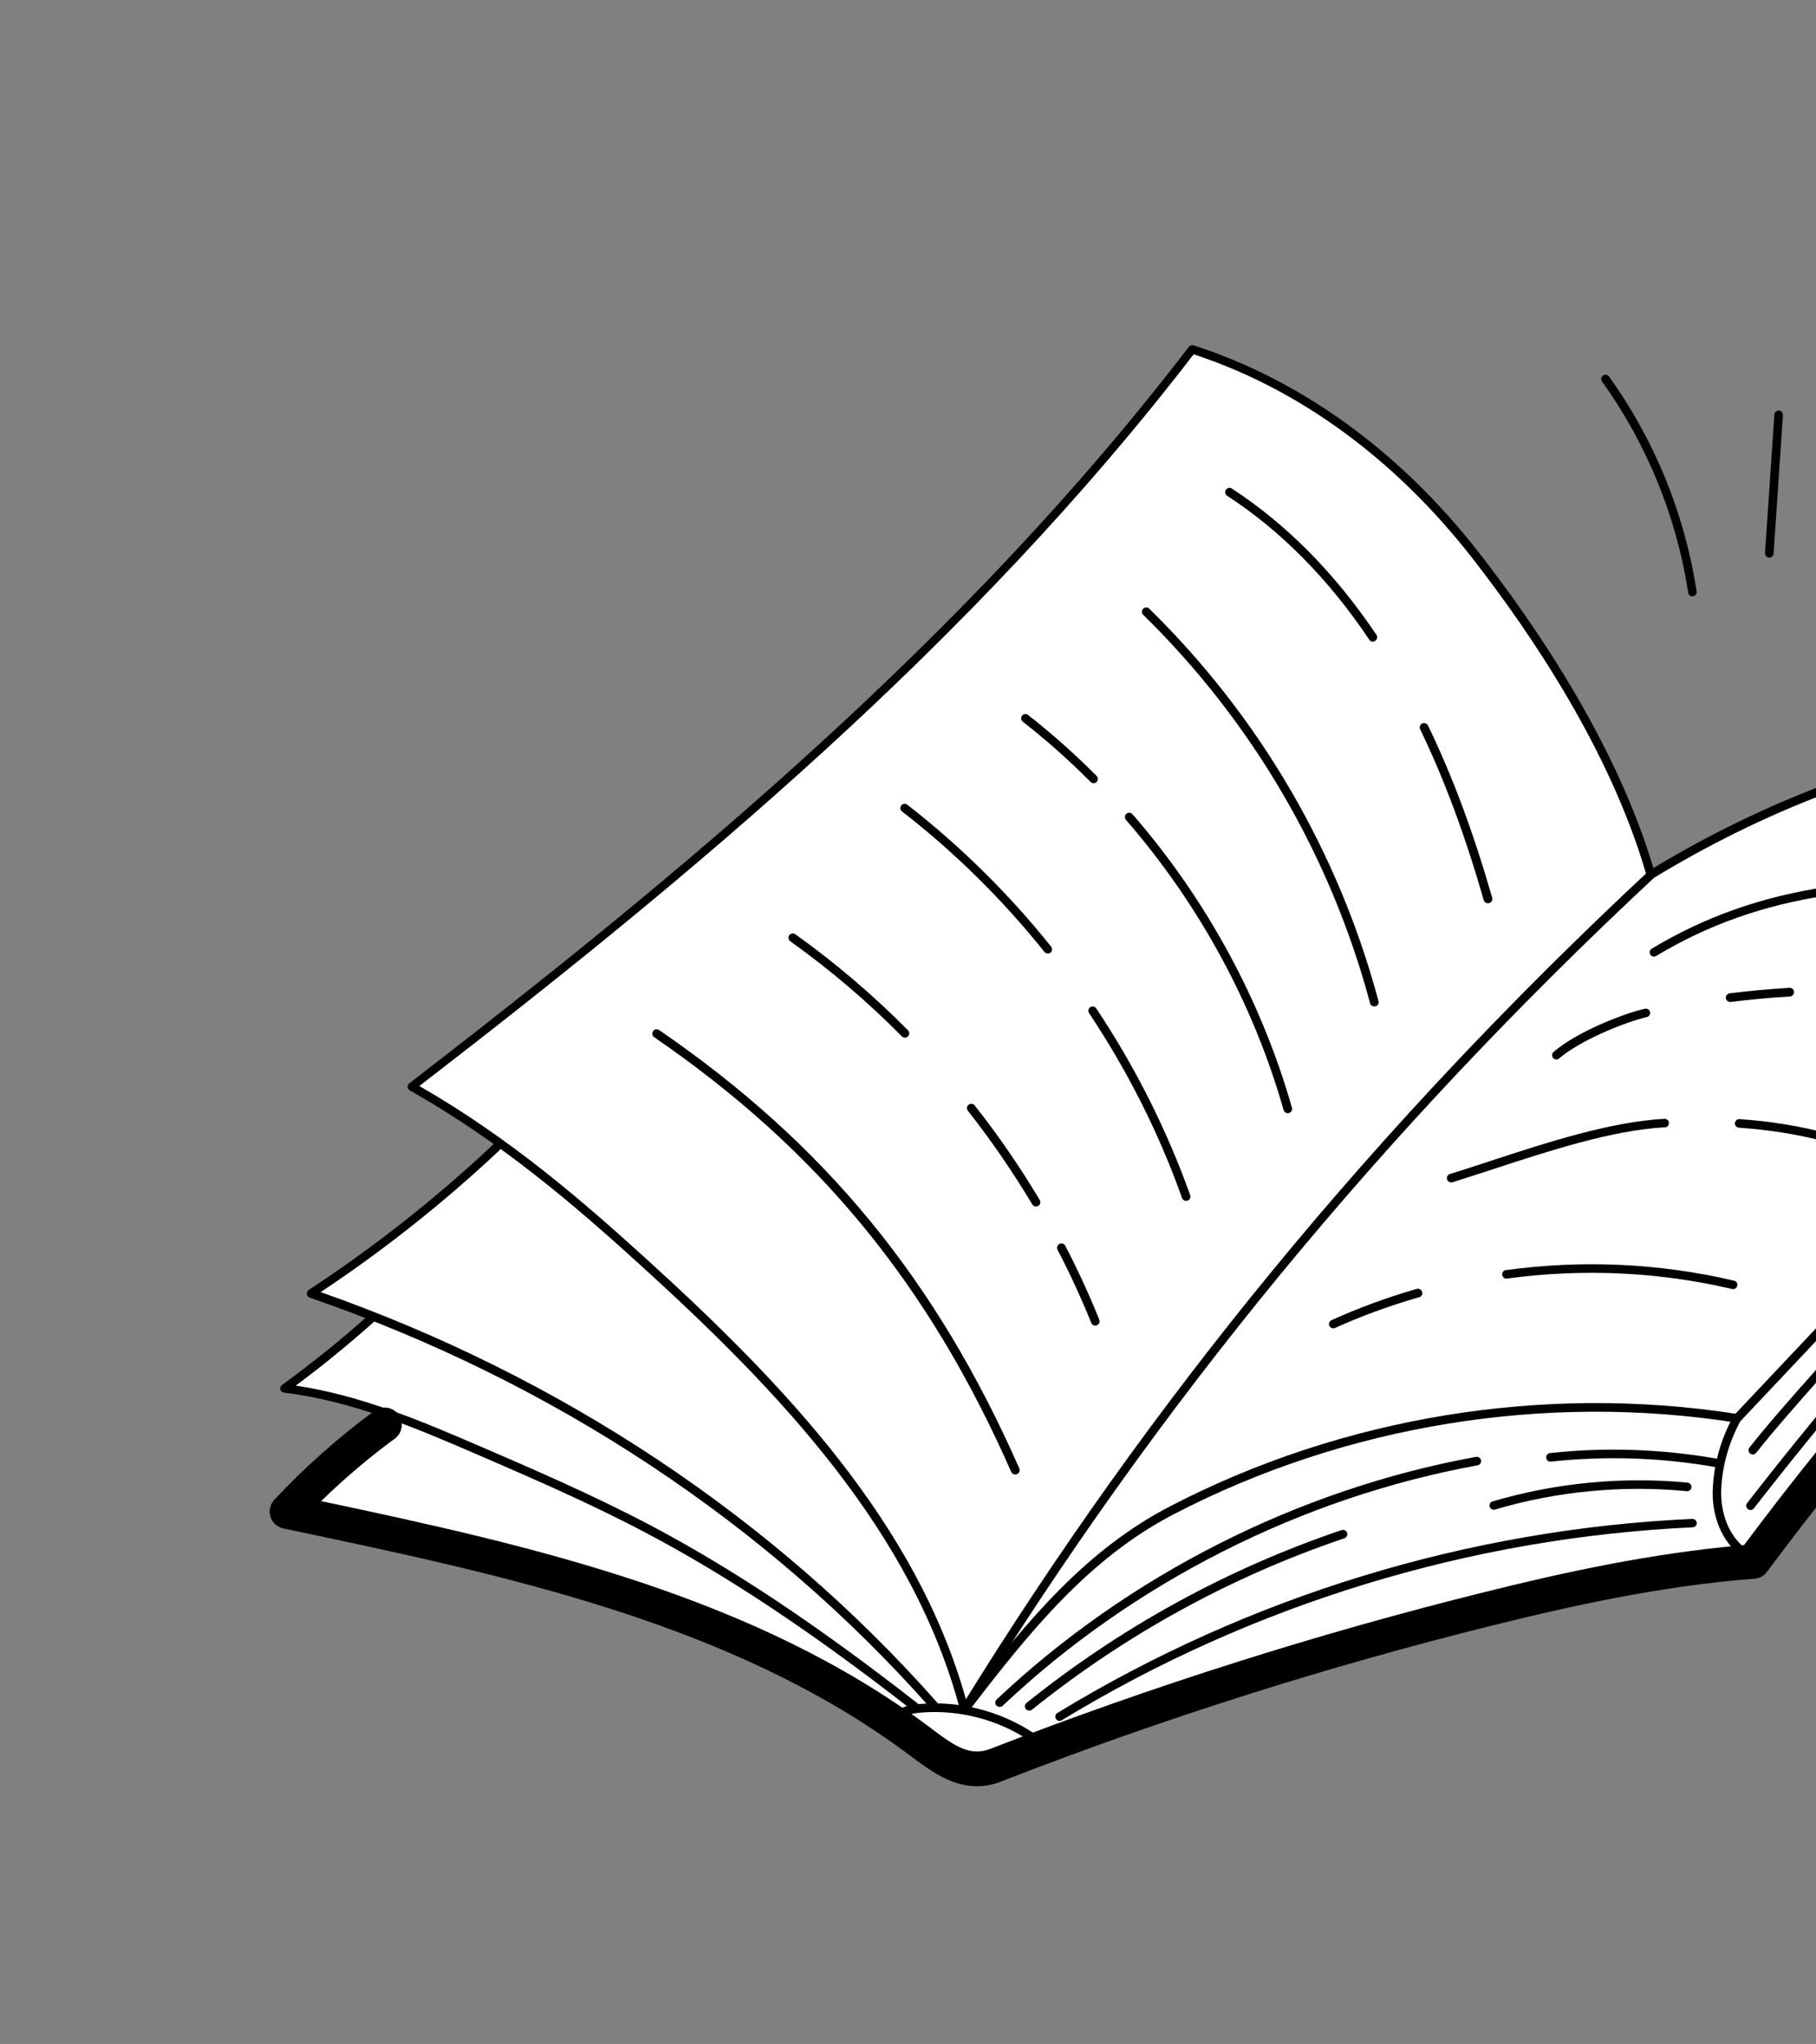<svg width="215" height="242" viewBox="0 0 215 242" fill="none" xmlns="http://www.w3.org/2000/svg">
<rect x="0" y="0" width="215" height="242" fill="#808080" stroke="none"/>
<g clip-path="url(#clip0_827_10808)">
<path d="M207.407 185.251C229.975 154.433 257.383 127.162 288.145 104.652C286.725 104.27 285.329 103.752 283.996 103.103C283.163 102.693 282.345 102.224 281.712 101.562C281.31 101.144 280.988 100.643 280.714 100.125C280.211 99.218 279.858 98.222 279.623 97.202C279.044 94.603 279.44 91.894 279.565 89.136L270.403 87.684C266.99 87.14 263.582 86.612 260.133 86.425C256.409 86.227 252.665 86.433 248.933 86.672C238.022 87.377 227.1 89.48 216.696 92.99C209.367 96.043 202.559 100.104 195.432 103.573C194.957 99.582 192.799 95.336 190.919 91.77C185.239 80.96 178.99 70.333 170.814 61.259C162.638 52.184 152.368 44.703 140.998 41.718C125.773 61.826 108.179 80.152 88.936 96.224C76.033 107.531 62.613 118.244 48.871 128.51C49.226 128.999 49.771 129.312 50.31 129.609C53.347 131.336 56.258 133.27 59.191 135.521C54.302 140.91 48.4 145.283 42.557 149.617C40.766 150.941 38.99 152.258 37.107 153.324C39.322 154.365 41.603 155.238 44.022 155.99C40.923 159.134 37.527 162.003 33.937 164.579C38.153 164.838 42.33 165.852 46.147 167.79C42.437 171.151 38.842 174.633 35.527 178.342C47.46 182.249 59.529 185.727 71.731 188.76C75.897 189.797 80.095 190.768 84.161 192.183C92.987 195.238 101.047 200.212 108.551 205.762C111.614 208.022 115.308 210.528 119.447 208.481C147.464 196.334 177.359 188.513 207.428 185.261L207.407 185.251Z" fill="white"/>
<path d="M208.245 186.799C208.085 186.856 207.902 186.902 207.724 186.911C196.509 187.779 185.787 190.19 176.76 192.434C157.226 197.284 137.792 203.437 119.016 210.732C114.343 212.806 110.808 210.135 107.958 208.016L107.663 207.796C86.738 192.155 59.879 186.507 33.897 181.037L33.545 180.963C32.819 180.804 32.238 180.287 32.019 179.568C31.806 178.866 31.969 178.103 32.482 177.559C36.091 173.71 40.078 170.161 44.326 167.043C45.23 166.379 46.512 166.575 47.176 167.479C47.841 168.383 47.644 169.665 46.74 170.329C43.672 172.594 40.749 175.06 38.023 177.728C63.404 183.086 89.352 189.021 110.102 204.524L110.403 204.761C113.166 206.838 114.985 208.038 117.45 206.982C136.467 199.602 156.062 193.392 175.779 188.495C184.703 186.269 195.313 183.898 206.478 182.939C229.514 152.064 257.04 125.022 288.32 102.546C289.246 101.892 290.512 102.094 291.166 103.02C291.82 103.945 291.617 105.211 290.692 105.865C259.502 128.291 232.089 155.293 209.181 186.123C208.934 186.446 208.604 186.689 208.219 186.826L208.245 186.799Z" fill="black"/>
<path d="M123.194 206.753C123.034 206.81 122.861 206.781 122.719 206.687C118.873 203.801 113.917 202.375 109.114 202.758C108.291 202.834 107.36 202.965 106.62 203.426C106.385 203.582 106.071 203.512 105.916 203.278C105.76 203.044 105.83 202.73 106.064 202.574C106.975 201.98 108.072 201.808 109.025 201.741C114.069 201.326 119.269 202.828 123.334 205.872C123.558 206.046 123.597 206.358 123.439 206.576C123.376 206.653 123.291 206.719 123.194 206.753Z" fill="black"/>
<path d="M114.342 202.912C114.262 202.94 114.16 202.958 114.078 202.933C113.883 202.893 113.74 202.745 113.694 202.563C108.154 181.391 92.251 164.711 75.886 149.841C68.466 143.103 59.631 135.383 48.521 129.104C48.363 129.016 48.274 128.866 48.265 128.689C48.257 128.511 48.329 128.359 48.473 128.253C80.79 103.347 114.373 75.531 140.748 41.065C140.885 40.89 141.099 40.832 141.3 40.887C154.061 44.988 165.746 53.451 175.067 65.394C182.138 74.463 191.429 88.261 195.746 102.775C222.276 86.795 251.388 81.966 279.958 88.816C280.137 88.861 280.274 88.993 280.337 89.17C280.399 89.347 280.338 89.531 280.222 89.663L206.035 168.281C205.913 168.397 205.753 168.454 205.585 168.441C182.994 164.879 159.352 168.708 139.032 179.246C129.037 184.42 122.045 192.961 114.576 202.756C114.513 202.833 114.428 202.899 114.348 202.928L114.342 202.912ZM49.682 128.602C60.565 134.853 69.246 142.446 76.561 149.094C92.789 163.833 108.566 180.359 114.387 201.304C121.688 191.749 128.647 183.473 138.545 178.333C158.972 167.739 182.726 163.87 205.462 167.381L278.862 89.603C250.628 83.086 221.907 88.048 195.71 103.999C195.577 104.083 195.405 104.108 195.253 104.035C195.106 103.979 194.99 103.857 194.949 103.691C190.765 89.093 181.385 75.146 174.254 66.008C165.138 54.336 153.757 46.019 141.315 41.949C115.048 76.16 81.786 103.808 49.654 128.576L49.682 128.602Z" fill="black"/>
<path d="M206.71 184.359C206.566 184.41 206.377 184.386 206.235 184.292C203.884 182.612 202.561 179.445 202.792 176.016C202.978 173.074 203.742 170.434 205.194 167.693C205.324 167.448 205.635 167.356 205.88 167.486C206.125 167.616 206.217 167.927 206.087 168.172C204.697 170.782 203.974 173.282 203.791 176.078C203.596 179.15 204.745 181.981 206.806 183.456C207.031 183.63 207.085 183.936 206.933 184.171C206.876 184.264 206.785 184.314 206.689 184.348L206.71 184.359Z" fill="black"/>
<path d="M110.747 202.414C110.554 202.483 110.337 202.433 110.189 202.269C90.814 180.344 65.386 163.533 36.677 153.64C36.492 153.578 36.359 153.408 36.329 153.22C36.298 153.032 36.392 152.836 36.551 152.725C44.299 147.643 51.651 141.851 58.404 135.493C58.611 135.311 58.934 135.305 59.116 135.512C59.314 135.713 59.304 136.042 59.097 136.224C52.545 142.384 45.444 148.014 37.964 152.984C66.437 162.979 91.655 179.756 110.93 201.553C111.112 201.76 111.102 202.089 110.879 202.277C110.82 202.316 110.778 202.349 110.714 202.372L110.747 202.414Z" fill="black"/>
<path d="M108.485 202.566C108.324 202.623 108.135 202.599 108.003 202.483C96.174 193.258 86.135 186.581 76.455 181.477C69.684 177.891 62.322 174.733 56.422 172.177C49.566 169.218 41.791 165.863 33.63 164.887C33.419 164.853 33.244 164.716 33.191 164.518C33.139 164.319 33.221 164.091 33.381 163.98C36.933 161.4 40.395 158.615 43.661 155.684C43.867 155.502 44.197 155.512 44.379 155.719C44.56 155.926 44.551 156.255 44.344 156.437C41.365 159.104 38.238 161.66 35.016 164.052C42.862 165.211 50.257 168.413 56.83 171.236C62.768 173.797 70.135 176.971 76.944 180.561C86.689 185.696 96.761 192.416 108.64 201.678C108.865 201.852 108.903 202.164 108.729 202.388C108.666 202.465 108.581 202.531 108.501 202.56L108.485 202.566Z" fill="black"/>
<path d="M114.342 202.911C114.197 202.963 114.046 202.944 113.91 202.866C113.675 202.714 113.599 202.397 113.751 202.162C136.295 165.618 162.905 133.24 195.118 103.196C195.325 103.015 195.648 103.008 195.836 103.231C196.034 103.432 196.024 103.761 195.801 103.949C163.657 133.932 137.094 166.239 114.613 202.707C114.54 202.805 114.46 202.888 114.348 202.927L114.342 202.911Z" fill="black"/>
<path d="M118.51 202.066C118.333 202.129 118.117 202.079 117.974 201.931C117.776 201.73 117.786 201.4 117.992 201.218C133.547 186.528 153.696 176.322 174.749 172.489C175.024 172.446 175.286 172.624 175.345 172.893C175.388 173.167 175.215 173.445 174.941 173.488C154.076 177.291 134.109 187.396 118.708 201.96C118.655 202.015 118.596 202.053 118.532 202.076L118.51 202.066Z" fill="black"/>
<path d="M203.432 173.691C203.352 173.72 203.266 173.732 203.168 173.712C196.703 172.569 190.131 172.35 183.614 173.052C183.335 173.079 183.083 172.879 183.056 172.599C183.029 172.319 183.229 172.067 183.509 172.04C190.127 171.32 196.797 171.559 203.36 172.722C203.63 172.771 203.813 173.031 203.77 173.318C203.747 173.507 203.599 173.65 203.438 173.707L203.432 173.691Z" fill="black"/>
<path d="M207.69 172.18C207.529 172.237 207.34 172.214 207.209 172.098C206.984 171.924 206.946 171.612 207.119 171.388C214.214 162.322 241.949 132.963 248.351 126.586C248.552 126.388 248.881 126.397 249.074 126.582C249.272 126.784 249.262 127.113 249.077 127.305C242.669 133.667 214.993 162.987 207.919 172.009C207.855 172.085 207.77 172.152 207.69 172.18Z" fill="black"/>
<path d="M207.417 178.753C207.257 178.81 207.083 178.781 206.936 178.671C206.711 178.497 206.673 178.185 206.847 177.961C228 150.702 252.328 125.862 279.136 104.14C279.359 103.953 279.683 104 279.849 104.213C280.021 104.442 279.989 104.76 279.777 104.926C253.027 126.609 228.768 151.388 207.646 178.582C207.583 178.659 207.498 178.725 207.417 178.753Z" fill="black"/>
<path d="M122.013 202.505C121.82 202.574 121.581 202.514 121.449 202.344C121.277 202.115 121.309 201.796 121.521 201.631C132.7 192.654 145.25 185.759 158.831 181.158C159.104 181.061 159.393 181.212 159.484 181.469C159.575 181.726 159.43 182.03 159.173 182.122C145.688 186.689 133.261 193.522 122.168 202.432C122.125 202.466 122.067 202.504 122.018 202.522L122.013 202.505Z" fill="black"/>
<path d="M199.933 176.524C199.933 176.524 199.788 176.576 199.707 176.55C192.138 175.817 184.28 176.56 176.999 178.728C176.742 178.819 176.448 178.652 176.373 178.389C176.281 178.132 176.442 177.822 176.711 177.763C184.126 175.566 192.103 174.798 199.801 175.54C200.082 175.567 200.281 175.822 200.254 176.103C200.236 176.308 200.094 176.467 199.917 176.53L199.933 176.524Z" fill="black"/>
<path d="M200.543 180.794C200.543 180.794 200.447 180.828 200.393 180.829C174.054 182.052 148.221 189.951 125.702 203.675C125.468 203.83 125.148 203.745 125.009 203.505C124.869 203.265 124.939 202.951 125.179 202.812C147.847 188.998 173.841 181.042 200.347 179.833C200.633 179.822 200.874 180.044 200.879 180.313C200.889 180.545 200.742 180.742 200.533 180.816L200.543 180.794Z" fill="black"/>
<path d="M205.357 152.603C205.26 152.637 205.169 152.634 205.071 152.614C196.372 150.581 187.413 150.16 178.421 151.378C178.147 151.421 177.879 151.227 177.852 150.947C177.809 150.673 178.003 150.405 178.283 150.378C187.393 149.135 196.482 149.565 205.3 151.628C205.577 151.693 205.743 151.959 205.679 152.236C205.634 152.414 205.517 152.546 205.357 152.603Z" fill="black"/>
<path d="M158.016 157.243C157.775 157.328 157.498 157.21 157.38 156.98C157.273 156.729 157.38 156.419 157.632 156.312C160.871 154.837 164.282 153.591 167.73 152.602C167.993 152.527 168.282 152.678 168.363 152.957C168.454 153.214 168.309 153.519 168.008 153.589C164.592 154.566 161.245 155.79 158.032 157.237C158.032 157.237 158 157.249 157.984 157.254L158.016 157.243Z" fill="black"/>
<path d="M242.349 106.356C242.349 106.356 242.199 106.391 242.107 106.388C222.923 103.661 208.293 105.812 196.075 113.186C195.835 113.326 195.521 113.256 195.382 113.016C195.242 112.776 195.312 112.462 195.552 112.323C207.993 104.815 222.828 102.627 242.261 105.392C242.547 105.436 242.73 105.696 242.698 105.961C242.674 106.15 242.532 106.309 242.355 106.372L242.349 106.356Z" fill="black"/>
<path d="M212.058 117.953C212.058 117.953 211.961 117.988 211.923 117.983C209.618 118.113 207.255 118.337 204.899 118.63C204.619 118.657 204.373 118.473 204.324 118.183C204.297 117.903 204.497 117.651 204.772 117.608C207.144 117.309 209.528 117.096 211.866 116.954C212.152 116.943 212.387 117.149 212.398 117.435C212.408 117.666 212.267 117.879 212.058 117.953Z" fill="black"/>
<path d="M184.442 125.418C184.249 125.486 184.032 125.436 183.884 125.272C183.702 125.065 183.711 124.736 183.934 124.548C186.544 122.266 191.969 120.07 194.745 119.429C195.013 119.37 195.291 119.542 195.35 119.811C195.409 120.079 195.237 120.358 194.968 120.417C192.247 121.057 186.993 123.228 184.601 125.307C184.543 125.346 184.5 125.379 184.436 125.402L184.442 125.418Z" fill="black"/>
<path d="M216.443 135.157C216.347 135.191 216.239 135.193 216.141 135.173C212.943 134.318 209.493 133.769 205.875 133.515C205.594 133.488 205.385 133.255 205.396 132.98C205.423 132.699 205.656 132.49 205.931 132.501C209.619 132.748 213.135 133.328 216.392 134.198C216.668 134.263 216.825 134.551 216.76 134.827C216.709 134.99 216.593 135.121 216.433 135.178L216.443 135.157Z" fill="black"/>
<path d="M197.273 133.438C197.273 133.438 197.176 133.472 197.139 133.467C190.874 133.809 183.469 136.237 176.92 138.379C175.2 138.936 173.55 139.485 171.969 139.974C171.712 140.065 171.417 139.898 171.326 139.641C171.235 139.384 171.37 139.101 171.659 138.998C173.224 138.515 174.88 137.982 176.578 137.415C183.175 135.256 190.666 132.815 197.055 132.466C197.34 132.455 197.576 132.661 197.587 132.947C197.597 133.178 197.455 133.391 197.246 133.465L197.273 133.438Z" fill="black"/>
<path d="M120.36 174.546C120.119 174.632 119.826 174.519 119.718 174.267C109.931 152.034 96.885 136.168 77.454 122.801C77.219 122.649 77.159 122.327 77.327 122.086C77.478 121.852 77.801 121.791 78.041 121.959C97.652 135.425 110.804 151.435 120.676 173.855C120.783 174.107 120.676 174.416 120.408 174.529L120.376 174.541L120.36 174.546Z" fill="black"/>
<path d="M107.311 122.827C107.134 122.889 106.923 122.856 106.78 122.708C102.689 118.569 98.232 114.778 93.558 111.444C93.334 111.27 93.279 110.964 93.431 110.729C93.589 110.51 93.911 110.45 94.146 110.602C98.869 113.973 103.359 117.807 107.5 121.982C107.698 122.183 107.688 122.512 107.503 122.704C107.45 122.759 107.391 122.798 107.311 122.827Z" fill="black"/>
<path d="M122.814 142.815C122.589 142.894 122.339 142.802 122.211 142.594C119.905 138.745 117.353 135.02 114.59 131.514C114.418 131.286 114.45 130.967 114.678 130.795C114.907 130.624 115.226 130.655 115.397 130.884C118.188 134.416 120.773 138.184 123.096 142.081C123.236 142.321 123.166 142.635 122.926 142.775C122.894 142.786 122.862 142.798 122.83 142.809L122.814 142.815Z" fill="black"/>
<path d="M129.847 156.926C129.59 157.017 129.307 156.882 129.199 156.631C128.016 153.704 126.671 150.78 125.205 147.972C125.081 147.727 125.173 147.423 125.429 147.278C125.674 147.154 125.994 147.24 126.123 147.502C127.601 150.342 128.952 153.282 130.146 156.241C130.243 156.514 130.13 156.807 129.857 156.904C129.857 156.904 129.857 156.904 129.841 156.91L129.847 156.926Z" fill="black"/>
<path d="M124.218 112.866C124.025 112.935 123.787 112.875 123.654 112.705C118.682 106.491 113.004 100.89 106.792 96.075C106.568 95.902 106.529 95.59 106.703 95.365C106.876 95.141 107.188 95.103 107.413 95.276C113.68 100.144 119.413 105.798 124.446 112.08C124.617 112.309 124.586 112.628 124.373 112.793C124.331 112.827 124.272 112.865 124.224 112.883L124.218 112.866Z" fill="black"/>
<path d="M140.595 142.15C140.338 142.241 140.039 142.112 139.942 141.839C137.229 134.191 133.512 126.826 128.937 119.947C128.782 119.713 128.851 119.399 129.086 119.244C129.32 119.088 129.634 119.158 129.789 119.392C134.403 126.329 138.148 133.774 140.906 141.497C141.003 141.77 140.868 142.053 140.595 142.15Z" fill="black"/>
<path d="M162.711 75.946C162.502 76.02 162.242 75.95 162.114 75.742C157.313 68.582 151.659 62.845 145.287 58.702C145.052 58.55 144.976 58.233 145.144 57.993C145.296 57.758 145.613 57.682 145.853 57.85C152.324 62.066 158.087 67.909 162.961 75.17C163.116 75.405 163.047 75.719 162.812 75.874C162.764 75.891 162.732 75.903 162.7 75.914L162.711 75.946Z" fill="black"/>
<path d="M176.322 106.916C176.322 106.916 176.306 106.922 176.29 106.928C176.027 107.003 175.739 106.852 175.658 106.573C173.484 98.969 171.028 92.351 168.136 86.341C168.012 86.095 168.12 85.785 168.381 85.656C168.611 85.539 168.937 85.64 169.066 85.902C171.991 91.955 174.47 98.637 176.661 106.29C176.752 106.547 176.595 106.82 176.338 106.911L176.322 106.916Z" fill="black"/>
<path d="M162.855 119.129L162.823 119.141C162.56 119.216 162.266 119.049 162.207 118.781C157.537 101.335 148.259 85.433 135.345 72.794C135.147 72.593 135.14 72.269 135.342 72.071C135.543 71.873 135.866 71.867 136.064 72.068C149.094 84.829 158.482 100.891 163.199 118.519C163.274 118.782 163.134 119.049 162.877 119.14L162.855 119.129Z" fill="black"/>
<path d="M129.655 92.703C129.478 92.766 129.267 92.732 129.124 92.584C126.595 90.044 123.896 87.637 121.093 85.448C120.869 85.274 120.83 84.962 121.004 84.738C121.178 84.513 121.49 84.475 121.714 84.649C124.544 86.865 127.271 89.298 129.828 91.864C130.026 92.065 130.016 92.394 129.831 92.587C129.778 92.641 129.719 92.68 129.639 92.709L129.655 92.703Z" fill="black"/>
<path d="M152.631 131.766C152.631 131.766 152.615 131.771 152.599 131.777C152.336 131.852 152.048 131.701 151.967 131.422C148.41 118.9 141.954 107.026 133.303 97.071C133.121 96.864 133.147 96.529 133.354 96.347C133.561 96.165 133.895 96.192 134.077 96.398C142.823 106.465 149.346 118.478 152.954 131.145C153.045 131.402 152.888 131.674 152.631 131.766Z" fill="black"/>
<path d="M200.547 70.572C200.547 70.572 200.483 70.595 200.451 70.606C200.177 70.649 199.909 70.455 199.866 70.181C198.507 61.202 194.971 52.561 189.675 45.178C189.503 44.95 189.567 44.62 189.785 44.47C190.014 44.298 190.344 44.362 190.494 44.581C195.89 52.091 199.477 60.876 200.86 70.027C200.892 70.269 200.756 70.498 200.531 70.578L200.547 70.572Z" fill="black"/>
<path d="M209.648 65.987C209.648 65.987 209.519 66.032 209.443 66.023C209.163 65.996 208.953 65.763 208.964 65.487L210.073 49.085C210.1 48.804 210.333 48.594 210.608 48.605C210.889 48.632 211.099 48.866 211.088 49.141L209.979 65.544C209.961 65.749 209.824 65.924 209.648 65.987Z" fill="black"/>
</g>
<defs>
<clipPath id="clip0_827_10808">
<rect width="269.929" height="160" fill="white" transform="translate(0.501 90.733) rotate(-19.534)"/>
</clipPath>
</defs>
</svg>
